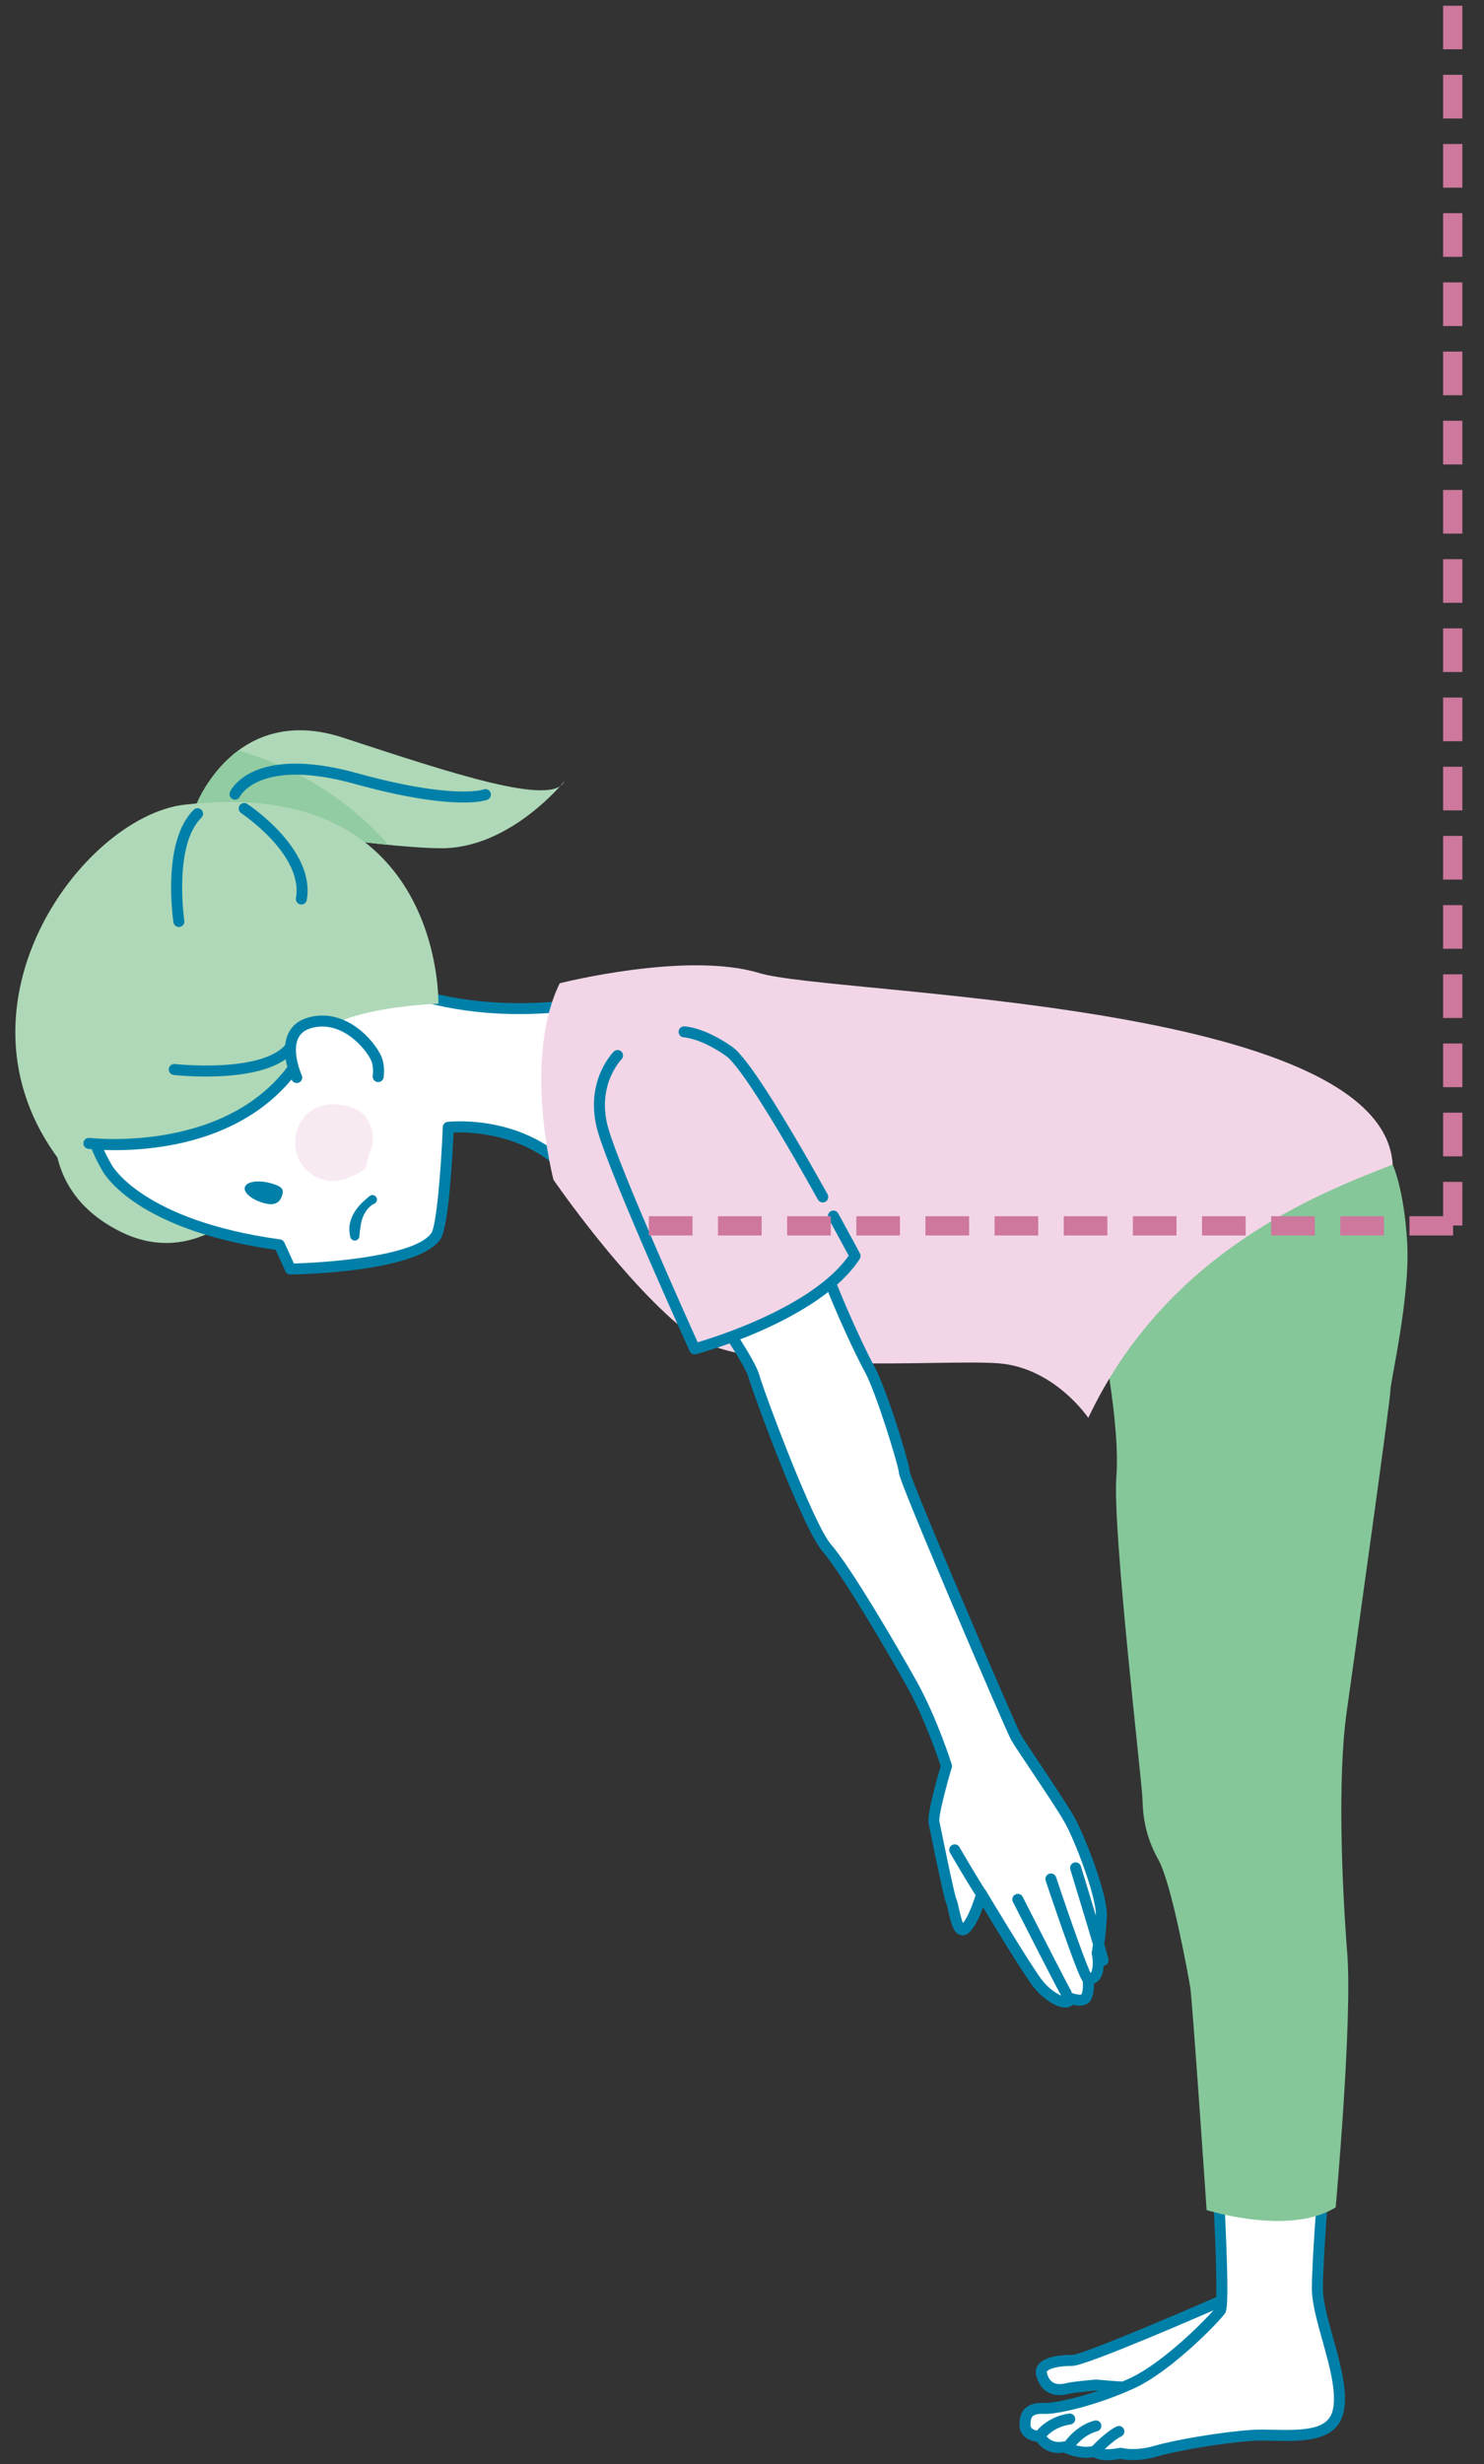<?xml version="1.0" encoding="UTF-8"?><svg xmlns="http://www.w3.org/2000/svg" viewBox="0 0 540 896"><rect x="0" y="0" width="540" height="896" fill="#333333" stroke="none"/><defs><style>.cls-1{isolation:isolate;}.cls-2{fill:#f1914b;}.cls-2,.cls-3,.cls-4,.cls-5,.cls-6,.cls-7,.cls-8,.cls-9,.cls-10{stroke-width:0px;}.cls-3{fill:#0080a9;}.cls-4{fill:#cd789c;}.cls-5{fill:#fff;}.cls-6{fill:#f8eaf3;mix-blend-mode:multiply;}.cls-7{fill:#92cca2;}.cls-8{fill:#85c799;}.cls-9{fill:#aed8b7;}.cls-10{fill:#f2d6e7;}</style></defs><g class="cls-1"><g id="Illustrator"><path class="cls-2" d="m199.7,287.49s-.51.63-1.45,1.68c.65-.45,1.15-1,1.45-1.68Z"/><path class="cls-9" d="m71.39,292.7s14.21-37.32,53.45-24.46c39.25,12.85,76.35,25.25,80.55,15.82,0,0-19.68,24.62-45.05,24.38s-73.1-9.55-75.32-6.55l-13.63-9.18Z"/><path class="cls-7" d="m71.39,292.7l13.63,9.18c1.74-2.34,31.34,2.85,56.29,5.33-14.48-16.46-33.23-28.09-54.58-34.31-10.86,8.04-15.34,19.79-15.34,19.79Z"/><path class="cls-3" d="m178.6,289.29c-.12.66-.56,1.24-1.22,1.51-.46.18-11.59,4.4-48.57-5.82-34.32-9.48-41.41,4.49-41.48,4.64-.47.99-1.65,1.43-2.65.97-.99-.46-1.44-1.62-.99-2.62.32-.71,8.22-17.33,46.19-6.84,35.11,9.7,45.9,6,46,5.96,1.02-.41,2.19.08,2.6,1.1.15.36.18.74.12,1.09Z"/><path class="cls-9" d="m90.49,437.6s-19.43,23.38-46.11,10.52c-29.28-14.12-26.03-41.4-22.35-52.43l68.46,41.91Z"/><path class="cls-5" d="m480.17,850.36c-.86-7.28-4.12-20.17-4.12-20.17l-.31-30.05-31.37,3.9,1.87,31.84s-51.18,22.42-55.98,22.42-12.44.89-11.25,5.14c1.2,4.25,4.18,6.43,9.64,5.04,2.1-.53,10.18-1.22,10.18-1.22,0,0,19.77,1.82,26.96,1.22,7.19-.61,13.78-5.47,16.17-4.86,2.4.61,17.52,3.6,23.68,1.66,9.55-3,16.08-1.68,14.51-14.92Z"/><path class="cls-3" d="m385.59,870.9c-4.26,0-7.22-2.38-8.5-6.92-.43-1.51-.18-2.94.72-4.13,2.23-2.94,8-3.56,12.45-3.56,3.42-.13,34.32-13.14,53.9-21.69l-1.79-30.45c-.06-1.05.7-1.97,1.75-2.1l31.37-3.9c.57-.07,1.13.1,1.56.48.43.38.68.92.68,1.49l.31,29.81c.46,1.83,3.3,13.33,4.11,20.19h0c1.49,12.64-4.41,14.1-11.24,15.8-1.48.37-3.02.75-4.66,1.26-7.45,2.34-24.61-1.59-24.78-1.63-.55-.04-2.63.85-4.14,1.5-3.16,1.36-7.08,3.05-11.38,3.42-7,.59-25.02-1.01-27.13-1.2-3.2.27-8.29.79-9.69,1.15-1.27.32-2.46.48-3.56.48Zm60.88-65.11l1.76,29.97c.05.84-.43,1.61-1.19,1.95-8.61,3.77-51.82,22.59-56.78,22.59-5.34,0-8.54,1.02-9.26,1.97-.08.1-.17.23-.06.63,1.01,3.58,3.17,4.67,7.23,3.64,2.2-.56,9.66-1.2,10.51-1.27.12,0,.23,0,.35,0,.2.02,19.67,1.8,26.61,1.21,3.64-.31,7.24-1.86,10.13-3.1,2.89-1.24,4.97-2.14,6.71-1.7,3.28.83,17.26,3.37,22.59,1.69,1.76-.55,3.43-.97,4.9-1.33,6.77-1.68,9.31-2.31,8.23-11.45h0c-.83-7.06-4.04-19.79-4.08-19.91-.04-.15-.06-.31-.06-.47l-.29-27.81-27.29,3.39Z"/><path class="cls-5" d="m443.1,792.31s2.6,45.34.97,47.79c-1.64,2.46-18.83,20.47-32.34,26.61-13.51,6.14-27.62,9.27-31.74,9.05-6.46-.34-7.02,3.07-7.02,6.11s3.47,4.21,5.5,3.95c0,0,2.2,5.33,9.05,3.9,0,0,5.52,3.12,10.98,1.56,0,0,1.24,2.3,9.36.78,0,0,4.88,1.5,12.74-.78,7.87-2.28,24.19-4.96,34.85-5.72,10.66-.76,29,3.14,31.53-9.04,2.54-12.18-7.61-32.74-7.61-44.41s2.76-44.58,2.76-44.58l-39.04,4.77Z"/><path class="cls-3" d="m402.98,894.59c-2.56,0-4.1-.52-5.04-1.11-4.68.9-9.09-.87-10.74-1.66-5.21.81-8.44-1.77-9.91-3.98-1.47-.12-3.16-.67-4.43-1.79-1.24-1.09-1.89-2.53-1.89-4.17,0-2.08.25-4.44,2.07-6.17,1.55-1.47,3.86-2.1,7.05-1.94,3.53.18,17.22-2.7,30.81-8.87,12.59-5.72,29.25-22.79,31.41-25.76.79-3.06-.02-26.2-1.2-46.71-.06-1.05.71-1.97,1.75-2.1l39.04-4.77c.6-.07,1.2.13,1.63.54.43.42.66,1.01.61,1.61-.03.33-2.76,32.96-2.76,44.41,0,4.69,1.79,11.09,3.68,17.86,2.68,9.58,5.45,19.48,3.89,26.95-2.31,11.1-15.2,10.82-25.55,10.59-2.84-.06-5.52-.12-7.8.04-10.59.76-26.68,3.4-34.44,5.65-6.96,2.02-11.82,1.25-13.37.9-1.91.34-3.49.47-4.81.47Zm-2.9-4.51c.25.16,1.91,1.06,7.4.03.32-.06.65-.04.96.05.03,0,4.49,1.27,11.6-.79,7.97-2.32,24.45-5.02,35.27-5.8,2.46-.18,5.24-.11,8.17-.05,11.66.26,20.03-.12,21.55-7.4,1.36-6.52-1.28-15.94-3.83-25.06-1.97-7.04-3.83-13.7-3.83-18.94,0-9.9,1.93-34.4,2.57-42.3l-34.74,4.24c.2,3.71.66,12.38,1,21.14.92,23.93.09,25.18-.46,26-1.84,2.75-19.45,21.08-33.18,27.32-13.89,6.32-28.14,9.47-32.67,9.23-1.98-.11-3.4.19-4.09.84-.59.56-.83,1.5-.83,3.27,0,.48.17.84.54,1.17.71.63,1.93.9,2.71.8.89-.11,1.75.39,2.1,1.22.16.37,1.81,3.74,6.79,2.7.48-.1.97-.02,1.39.22.04.02,4.89,2.69,9.45,1.38.8-.23,1.65.06,2.14.71Zm.17.26s0,0,0,0c0,0,0,0,0,0Zm0,0s0,0,0,0c0,0,0,0,0,0Z"/><path class="cls-3" d="m378.72,887.3c-.41,0-.82-.12-1.18-.38-.89-.65-1.09-1.89-.44-2.78.16-.22,3.97-5.38,11.88-6.51,1.09-.15,2.11.61,2.26,1.7.16,1.09-.61,2.11-1.7,2.26-6.16.87-9.09,4.73-9.21,4.9-.39.53-1,.81-1.62.81Z"/><path class="cls-3" d="m389.38,890.69c-.4,0-.8-.12-1.15-.36-.9-.63-1.12-1.88-.49-2.78.16-.23,3.99-5.62,10.5-7.37,1.07-.29,2.16.34,2.45,1.41.29,1.07-.34,2.16-1.41,2.45-5.08,1.37-8.24,5.76-8.27,5.81-.39.55-1.01.85-1.64.85Z"/><path class="cls-3" d="m398.49,893.29c-.47,0-.95-.17-1.33-.51-.82-.74-.89-2-.16-2.82.2-.22,4.88-5.42,9.25-7.61.99-.49,2.19-.09,2.68.89.49.99.09,2.19-.89,2.68-3.69,1.85-8.02,6.65-8.06,6.7-.4.44-.94.67-1.49.67Z"/><path class="cls-8" d="m400.4,431.53s-7.08,8.84-3.24,31.43c3.84,22.59,10.53,54.77,9.06,74.12-1.47,19.34,9.34,110.8,9.5,117.07.16,6.27,1,13.49,5.78,22.06,4.79,8.57,10.85,41.73,11.62,46.54.77,4.81,5.95,80.89,5.95,80.89,0,0,30.26,9.54,46.96-1,0,0,6.14-67.81,4.21-92.38-1.93-24.57-3.57-63.63-.26-87.36,3.31-23.73,16.03-114.31,15.95-117.2-.07-2.89,7.27-34.1,6.12-53.87-1.15-19.76-5.29-28.35-5.29-28.35l-106.37,8.05Z"/><path class="cls-5" d="m38.94,424.6s10.86,20.93,62.73,28.05l4.01,8.8s45.19-.71,52.95-11.97c3.08-4.46,4.49-39.56,4.49-39.56,0,0,30.39-3.33,47.36,20.24,6.88,9.56,11.17-67.04,11.17-67.04,0,0-47.66,12.92-89.57-9.59-21.48-11.53-126.91,13.54-93.16,71.06Z"/><path class="cls-3" d="m218.19,418.7c-2.32,13.19-4.34,13.77-5.71,14.17-.62.18-2.22.4-3.62-1.54-13.82-19.19-37.32-19.76-43.82-19.53-.39,8.67-1.78,34.48-4.77,38.81-8.12,11.77-49.84,12.76-54.57,12.84-.79.01-1.52-.45-1.85-1.17l-3.56-7.8c-50.58-7.21-62.33-27.44-63.11-28.9-10.5-17.92-8.9-34.8,4.61-48.84,10.41-10.81,28.12-19.78,48.58-24.61,18.27-4.31,35.02-4.45,42.66-.34,40.69,21.85,87.63,9.54,88.1,9.42.62-.17,1.28-.03,1.78.38.5.4.77,1.02.74,1.67,0,.17-.95,16.75-2.61,33.34-.99,9.82-1.95,16.94-2.86,22.12Zm-6.55,9.65c2.44-4.93,5.84-28.28,7.87-62.67-10.74,2.3-51.92,9.19-88.37-10.38-13.09-7.03-64.14,1.02-86.47,24.21-12.32,12.8-13.67,27.63-4.02,44.08.02.03.03.05.05.08.13.25,11.35,20.15,61.23,27,.68.09,1.26.53,1.55,1.15l3.47,7.61c13.17-.33,44.34-2.83,50.03-11.08,1.72-2.49,3.46-21.54,4.14-38.51.04-.99.8-1.8,1.78-1.91,1.28-.14,31.21-3.13,48.74,20.42Zm-172.71-3.75h0s0,0,0,0Z"/><path class="cls-10" d="m201.41,429.01s-11.39-43.53,2.26-71.47c0,0,46.21-11.76,72.62-3.71,26.41,8.06,226.97,9.56,230.48,69.65-26.37,10.25-82.2,31.58-110.76,92.1,0,0-12.17-18.19-32.56-19.84-20.38-1.65-92.06,5.04-112.58-10.73-23.35-17.95-49.46-56-49.46-56Z"/><path class="cls-5" d="m259.47,475.83s13.34,19.15,14.83,24.51c1.49,5.36,19.61,54.6,26.59,62.61,6.99,8.01,23.7,36.47,31,49.59s12.51,29.66,12.51,29.66c0,0-5.21,17.39-4.54,20.51.66,3.12,5.38,26.77,6.35,28.81.97,2.04,1.87,12.53,5.05,9.77,3.18-2.76,5.91-12.48,5.91-12.48,0,0,15.76,26.28,20.17,32.13,4.41,5.85,11.51,9.17,12.11,5.66,0,0,4.82,1.93,5.9-.57,1.08-2.5.6-6.24.6-6.24,0,0,2.7.21,3.4-3.1.7-3.31-.12-6.4-.12-6.4,0,0,1.3-6.82,1.52-13.88.22-7.05-7.72-27.85-11.72-34.89-4-7.04-17.35-26.25-19.35-29.77s-40.52-93.42-40.62-96.35c-.1-2.93-8.61-30.41-12.8-37.85-4.19-7.44-16.36-34.41-17.59-41.77l-39.21,20.07Z"/><path class="cls-3" d="m395.22,728.82c-1.38.64-3.16.57-4.84.15-.45.44-1.02.75-1.69.91-3.71.9-9.61-3.33-12.95-7.77-3.45-4.58-13.48-21.04-18.02-28.55-1.18,3.22-3.01,7.36-5.14,9.21-1.36,1.18-2.63,1.01-3.27.8-2.35-.78-3.24-4.04-4.23-8.57-.21-.97-.51-2.3-.67-2.65-.65-1.37-2.22-8.35-5.78-25.75-.34-1.68-.6-2.93-.72-3.49-.68-3.21,2.98-16.12,4.4-20.9-.99-3.02-5.81-17.28-12.17-28.71-6.73-12.1-23.82-41.3-30.76-49.25-7.46-8.55-25.57-58.21-27.01-63.39-1.15-4.13-10.89-18.65-14.54-23.9-.33-.47-.44-1.07-.3-1.63.14-.56.52-1.03,1.03-1.3l39.21-20.07c.57-.3,1.24-.29,1.81,0,.57.29.97.83,1.07,1.46,1.13,6.8,13.03,33.42,17.36,41.12,4.31,7.66,12.73,34.71,13.05,38.62,1.17,5.15,38.4,92.1,40.37,95.57.79,1.39,3.57,5.54,6.78,10.34,4.54,6.79,10.19,15.24,12.57,19.42,4.09,7.2,12.21,28.38,11.98,35.94-.19,6.22-1.19,12.16-1.48,13.77.22,1.08.66,3.88.03,6.85-.52,2.45-1.9,3.7-3.25,4.28.03,1.51-.1,3.67-.88,5.45-.43.99-1.12,1.64-1.96,2.03Zm-6.61-4.05c.5-.23,1.07-.26,1.58-.05,1.37.54,2.99.71,3.35.46.67-1.59.54-4.27.43-5.17-.07-.6.12-1.2.54-1.63.41-.43,1-.66,1.6-.62.32,0,1.01-.19,1.29-1.52.59-2.78-.09-5.45-.1-5.48-.07-.29-.08-.59-.03-.88.01-.07,1.28-6.76,1.49-13.57.2-6.3-7.31-26.53-11.46-33.84-2.3-4.06-7.91-12.44-12.42-19.17-3.39-5.07-6.07-9.07-6.93-10.59-1.12-1.98-11.83-26.73-21.12-48.6-19.68-46.31-19.73-48.02-19.75-48.67-.12-2.45-8.4-29.57-12.54-36.93-3.78-6.71-14.32-29.77-17.2-39.82l-34.92,17.87c3.54,5.16,12.51,18.54,13.82,23.23,1.75,6.29,19.67,54.37,26.17,61.83,7.22,8.27,24.16,37.21,31.24,49.94,7.31,13.15,12.46,29.34,12.67,30.03.12.38.12.79,0,1.17-2.41,8.05-4.82,17.81-4.5,19.52.12.57.38,1.83.73,3.52,1.17,5.72,4.73,23.11,5.48,24.85.34.71.57,1.74.96,3.49.27,1.25.85,3.85,1.42,5.12,1.91-2.26,3.93-7.79,4.84-11.03.22-.77.87-1.34,1.66-1.44.79-.11,1.57.27,1.98.95.16.26,15.76,26.25,20.05,31.95,3.19,4.23,7.26,6.32,8.59,6.31.15-.5.49-.93.94-1.18.05-.03.1-.05.14-.07Zm-44.21-82.58h0s0,0,0,0Zm-13.34-106.97s0,.06,0,.09c0-.03,0-.06,0-.09Z"/><path class="cls-3" d="m358.01,690.61c-.87.4-1.92.13-2.48-.68-2.62-3.79-9.57-15.76-9.86-16.27-.55-.96-.23-2.18.73-2.73.96-.56,2.18-.23,2.73.73.07.12,7.17,12.35,9.69,16,.63.91.4,2.15-.51,2.78-.1.07-.2.12-.3.17Z"/><path class="cls-3" d="m388.76,726.52c-.85.39-1.91.13-2.48-.66-.8-1.1-12.65-24.35-17.71-34.3-.5-.98-.11-2.19.88-2.69.99-.5,2.19-.11,2.69.88,6.56,12.9,16.61,32.54,17.42,33.81.65.89.43,2.12-.46,2.77-.11.08-.22.14-.33.19Z"/><path class="cls-3" d="m396.79,721.57c-.27.12-.57.19-.88.18-1.71-.04-2.23-.05-9.13-19.6-3.19-9.03-6.25-18.18-6.28-18.27-.35-1.05.21-2.18,1.26-2.53,1.05-.35,2.18.21,2.53,1.26,5.22,15.62,11.44,33.12,12.94,35.6.45.38.74.95.72,1.59-.02.79-.49,1.46-1.16,1.77Zm.54-3.21h0s0,0,0,0Zm-1.32-.61s0,0,0,0c0,0,0,0,0,0Z"/><path class="cls-3" d="m402.22,714.66c-.2.09-.43.16-.67.18-1.1.09-2.07-.72-2.16-1.82-.27-1.48-6.22-21.18-9.91-33.24-.32-1.06.27-2.17,1.33-2.5,1.06-.32,2.17.27,2.5,1.33,3.71,12.12,9.95,32.66,10.07,34.07.07.86-.41,1.64-1.15,1.99Z"/><path class="cls-10" d="m265.41,382.39c-9.84-6.98-16.49-7.17-16.49-7.17l-24.2,8.6s-10.17,10.28-5.24,27.21c4.93,16.93,33.29,79.47,33.29,79.47,0,0,44.21-11.9,58.38-33.78,0,0-35.91-67.36-45.75-74.34Z"/><path class="cls-3" d="m288.39,478.25c-16.71,9.18-34.35,13.98-35.1,14.18-.95.25-1.94-.21-2.34-1.11-1.16-2.56-28.47-62.87-33.39-79.74-5.2-17.85,5.29-28.72,5.74-29.18.78-.78,2.04-.79,2.83-.02.78.78.79,2.04.02,2.83-.4.41-9.26,9.75-4.75,25.25,4.4,15.11,28.05,67.82,32.48,77.63,4.77-1.41,19.17-6,32.58-13.36,10.42-5.73,17.94-11.82,22.36-18.14-.96-1.79-3.09-5.74-5.91-10.87l-1.41-2.56c-.53-.97-.18-2.18.78-2.72h0c.97-.53,2.18-.18,2.71.78l1.42,2.57c3.89,7.09,6.47,11.92,6.5,11.97.34.64.31,1.42-.09,2.03-4.68,7.22-12.9,14.1-24.44,20.44Zm11.96-41.25c-.96.53-2.17.18-2.71-.78-23.01-41.13-30.8-50.37-33.39-52.21-9.12-6.47-15.34-6.8-15.4-6.8-1.1-.05-1.96-.97-1.92-2.07.04-1.1.95-1.96,2.05-1.93.3,0,7.37.29,17.59,7.53,5.1,3.62,16.73,21.62,34.57,53.52.54.96.19,2.18-.77,2.72h-.01Z"/><path class="cls-9" d="m24.15,425.11s3.88-7.18,9.87-7.59c63.83-4.41,68.15-25.56,81.2-40.58,9.55-11,44.31-11.95,44.31-11.95,0,0,1.97-83.47-92.44-72.38-37.48,4.4-89.88,75.48-42.94,132.5Z"/><path class="cls-6" d="m107.39,416.05c.12,7.23,6.33,13.26,13.37,13.39,2.04.04,4.15-.36,6.02-1.22,1.67-.77,3.97-1.43,5.37-2.68,1.55-1.4,1.39-2.73,1.81-4.58.42-1.87,1.49-3.44,1.69-5.44.37-3.76-.85-7.93-3.63-10.52-2.65-2.47-6.99-3.37-10.49-3.46-8.3-.2-14.28,6.11-14.14,14.51h0Z"/><path class="cls-3" d="m111.61,384.4c-.04.23-.13.47-.26.68-9.75,16.23-26.55,27.03-48.59,31.22-16.53,3.14-30.1,1.51-30.67,1.44-1.1-.14-1.87-1.14-1.74-2.23.14-1.1,1.14-1.87,2.23-1.74.53.07,53.15,6.17,75.33-30.75.57-.95,1.8-1.25,2.74-.68.73.44,1.08,1.27.94,2.06Z"/><path class="cls-3" d="m98.43,430.22c4.51,1.22,4.88,2.43,4.24,4.44-.64,2.01-2.03,4.06-6.54,2.84-4.51-1.22-7.66-3.84-7.02-5.85.64-2.01,4.81-2.65,9.33-1.43Z"/><path class="cls-5" d="m112.73,371.91c-12.29,3.46-4.75,19.91-4.75,19.91l29.63-.34s.56-3.87-.72-6.66c-2.29-5-11.88-16.36-24.17-12.9Z"/><path class="cls-3" d="m139.59,391.83c-.19,1.06-1.18,1.79-2.26,1.63-1.09-.16-1.85-1.17-1.69-2.27.13-.92.28-3.71-.56-5.54-1.94-4.25-10.72-14.93-21.81-11.81-2.35.66-3.92,1.89-4.78,3.74-2.4,5.16,1.27,13.33,1.31,13.41.46,1,.02,2.19-.99,2.65-1,.46-2.19.02-2.65-.98-.18-.4-4.47-9.9-1.31-16.75,1.36-2.94,3.83-4.93,7.33-5.92,13.34-3.75,23.8,8.04,26.53,14,1.48,3.24.94,7.33.88,7.78,0,.02,0,.04,0,.06Z"/><path class="cls-3" d="m127.47,449.83c-.35-1.39-.45-2.87-.27-4.33.24-1.46.75-2.87,1.45-4.15.69-1.29,1.58-2.45,2.56-3.48.99-1.04,2.09-1.91,3.18-2.88l.03-.03c.68-.6,1.72-.54,2.33.14.6.68.54,1.72-.14,2.33-.13.12-.29.21-.44.28-1.06.46-1.91,1.29-2.61,2.2-.7.91-1.24,1.92-1.63,2.97-.39,1.05-.62,2.13-.75,3.22-.2,1.08-.32,2.19-.4,3.36v.08c-.07.92-.87,1.62-1.79,1.56-.74-.05-1.34-.58-1.51-1.27Z"/><path class="cls-3" d="m111.63,327.25c-.19,1.09-1.23,1.81-2.32,1.62s-1.81-1.23-1.62-2.32c2.77-15.73-19.7-30.73-19.93-30.88-.92-.61-1.18-1.85-.57-2.77.61-.92,1.85-1.18,2.77-.57,1.02.67,24.89,16.63,21.67,34.91Z"/><path class="cls-3" d="m67.07,335.43c-.14.82-.8,1.5-1.67,1.63-1.09.17-2.11-.59-2.28-1.68-.18-1.2-4.32-29.45,7.37-40.92.79-.77,2.05-.76,2.83.03.77.79.76,2.05-.03,2.83-10.23,10.04-6.26,37.19-6.22,37.47.03.22.03.44,0,.65Z"/><path class="cls-3" d="m107.39,381.49c-.06.34-.2.66-.44.94-10.16,12.08-42.4,8.6-43.76,8.45-1.1-.12-1.89-1.11-1.76-2.21.12-1.09,1.11-1.89,2.21-1.76.08,0,8.09.89,17.13.39,11.58-.64,19.58-3.22,23.13-7.44.71-.85,1.97-.95,2.82-.24.57.48.8,1.2.68,1.88Z"/><path class="cls-4" d="m532.13,445.64h-7v-15.88h7v15.88Zm0-25.16h-7v-15.88h7v15.88Zm0-25.16h-7v-15.88h7v15.88Zm0-25.16h-7v-15.88h7v15.88Zm0-25.16h-7v-15.88h7v15.88Zm0-25.16h-7v-15.88h7v15.88Zm0-25.16h-7v-15.88h7v15.88Zm0-25.16h-7v-15.88h7v15.88Zm0-25.16h-7v-15.88h7v15.88Zm0-25.16h-7v-15.88h7v15.88Zm0-25.16h-7v-15.88h7v15.88Zm0-25.16h-7v-15.88h7v15.88Zm0-25.16h-7v-15.88h7v15.88Zm0-25.16h-7v-15.88h7v15.88Zm0-25.16h-7v-15.88h7v15.88Zm0-25.16h-7v-15.88h7v15.88Zm0-25.16h-7v-15.88h7v15.88Zm0-25.16h-7V2.09h7v15.88Z"/><path class="cls-4" d="m528.75,442.25v7h-15.88v-7h15.88Zm-25.16,0v7h-15.88v-7h15.88Zm-25.16,0v7h-15.88v-7h15.88Zm-25.16,0v7h-15.88v-7h15.88Zm-25.16,0v7h-15.88v-7h15.88Zm-25.16,0v7h-15.88v-7h15.88Zm-25.16,0v7h-15.88v-7h15.88Zm-25.16,0v7h-15.88v-7h15.88Zm-25.16,0v7h-15.88v-7h15.88Zm-25.16,0v7h-15.88v-7h15.88Zm-25.16,0v7h-15.88v-7h15.88Zm-25.16,0v7h-15.88v-7h15.88Z"/></g></g></svg>